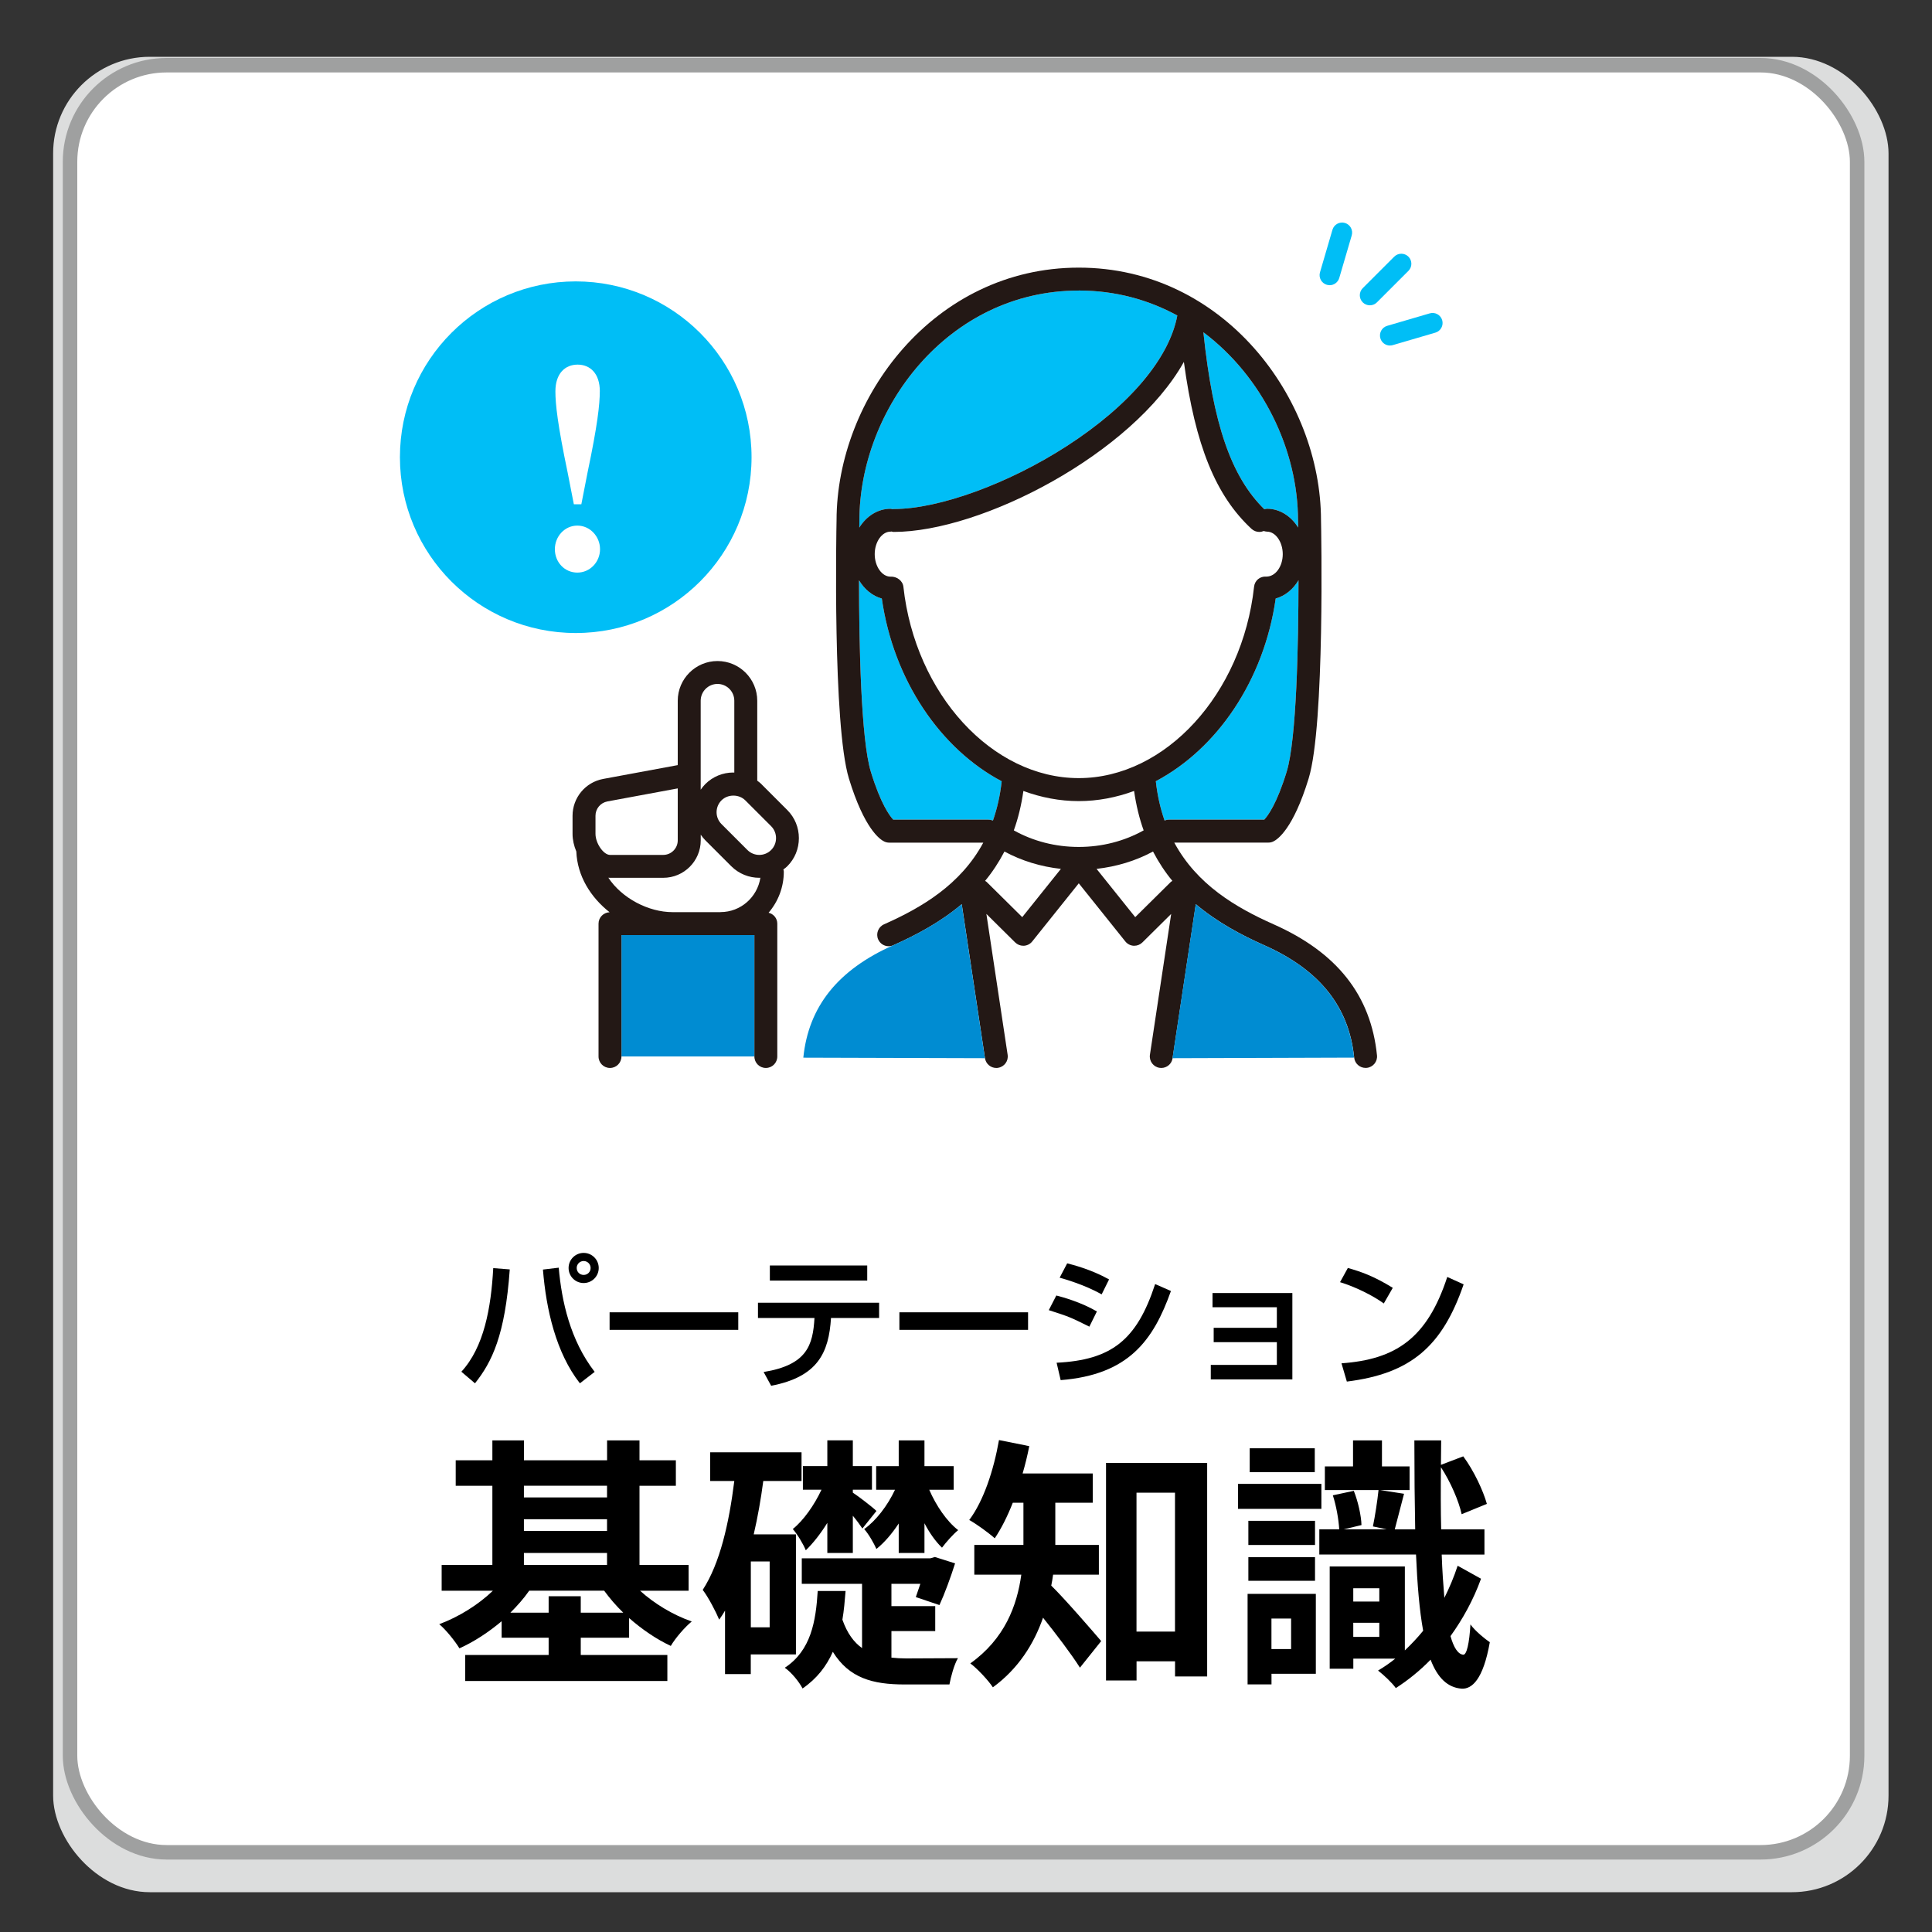 <svg viewBox="0 0 400 400" xmlns="http://www.w3.org/2000/svg"><rect x="0" y="0" width="400" height="400" fill="#333333" stroke="none"/><path d="m0 0h400v400h-400z" fill="none"/><rect fill="#dcdddd" height="380" rx="20" width="380" x="11" y="11.76"/><rect fill="#fff" height="370" rx="20" stroke="#9fa0a0" stroke-miterlimit="10" stroke-width="3" width="370" x="14.5" y="13.5"/><path d="m128.67 218.73v-25.13h10.57 9.92 7.04v25.13z" fill="#008cd2"/><g fill="#00bef6"><path d="m261.76 169.7h-19.75c-.32 0-.62.07-.9.18-.85-2.45-1.48-5.14-1.81-8.14 12.63-6.67 22.4-20.84 24.82-37.83 1.95-.53 3.61-1.91 4.72-3.78-.01 13.13-.39 32.93-2.45 39.65-2.03 6.63-3.89 9.12-4.63 9.91z"/><path d="m268.75 107.76s0 .01 0 .02v.03c0 .04.01.56.02 1.41-1.46-2.35-3.8-3.89-6.45-3.89-.19 0-.37.07-.55.11-6.86-6.73-10.63-17.61-12.62-36.65 12.26 9.2 19.59 24.4 19.59 38.96z"/><path d="m223.34 60.15c7.56 0 14.43 1.91 20.41 5.17-1.66 8.86-9.87 18.62-22.83 27-12.08 7.82-26.51 13.07-35.9 13.07-.07 0-.13.03-.2.04-.15-.03-.3-.09-.46-.09-2.65 0-4.99 1.54-6.45 3.89.01-.86.02-1.37.02-1.41 0 0 0-.02 0-.03 0 0 0-.01 0-.02 0-22.99 18.24-47.61 45.4-47.61z"/><path d="m204.68 169.7h-19.75c-.74-.79-2.6-3.28-4.63-9.91-2.06-6.72-2.44-26.52-2.45-39.65 1.12 1.86 2.78 3.25 4.72 3.78 2.43 16.99 12.2 31.16 24.82 37.83-.33 3.01-.96 5.7-1.81 8.14-.28-.11-.58-.18-.9-.18z"/></g><path d="m263.67 191.36c-7.81-3.47-15.86-8.21-20.55-16.91h19.49c.34 0 .68-.07.99-.22.91-.42 4.14-2.6 7.34-13.05 3.39-11.06 2.6-51.75 2.56-53.47-.03-25.27-20.17-52.3-50.15-52.3s-50.12 27.03-50.15 52.3v.01c-.04 1.73-.82 42.41 2.56 53.47 3.2 10.45 6.43 12.63 7.34 13.05.31.14.65.22.99.22h19.49c-4.69 8.7-12.74 13.44-20.55 16.91-1.2.53-1.74 1.94-1.21 3.13.39.88 1.26 1.41 2.17 1.41.32 0 .65-.07.96-.21 4.7-2.09 9.72-4.75 14.17-8.5l4.81 31.89c.18 1.18 1.19 2.02 2.34 2.02.12 0 .24 0 .36-.03 1.3-.2 2.19-1.41 1.99-2.7l-4.4-29.16 5.96 5.9c.45.44 1.05.69 1.67.69h.14c.67-.04 1.3-.36 1.72-.89l9.64-12.04 9.64 12.04c.42.52 1.04.85 1.72.89h.14c.62 0 1.22-.25 1.67-.69l5.96-5.9-4.4 29.16c-.19 1.3.7 2.51 1.99 2.7.12.02.24.03.36.03 1.15 0 2.17-.84 2.34-2.02l4.81-31.89c4.45 3.75 9.47 6.41 14.17 8.5 11.46 5.09 17.55 12.71 18.62 23.27.12 1.22 1.16 2.13 2.36 2.13.08 0 .16 0 .24-.01 1.3-.13 2.26-1.3 2.12-2.6-1.26-12.41-8.26-21.29-21.42-27.13zm-40.33-16.01c-4.81 0-9.43-1.19-13.44-3.43.89-2.47 1.56-5.19 1.98-8.16 3.67 1.35 7.52 2.1 11.46 2.1s7.79-.75 11.46-2.1c.43 2.97 1.09 5.7 1.98 8.16-4.02 2.24-8.63 3.43-13.44 3.43zm-38.98-65.27c.07 0 .13-.03.2-.04.15.03.3.09.46.09 18.25 0 49.43-16.2 60.09-35.2 2.36 17.38 6.63 27.74 14.01 34.57.46.42 1.04.63 1.61.63.31 0 .62-.07.92-.19.22.06.43.13.67.13 1.77 0 3.26 2.14 3.26 4.66s-1.48 4.65-3.4 4.65h-.02c-1.32-.1-2.39.84-2.52 2.11-2.43 22.21-18.37 39.61-36.3 39.61s-33.87-17.4-36.3-39.61c-.14-1.27-1.39-2.18-2.68-2.1-1.77 0-3.26-2.14-3.26-4.66s1.49-4.66 3.26-4.66zm77.4 59.62h-19.75c-.32 0-.62.07-.9.18-.85-2.45-1.48-5.14-1.81-8.14 12.63-6.67 22.4-20.84 24.82-37.83 1.95-.53 3.61-1.91 4.72-3.78-.01 13.13-.39 32.93-2.45 39.65-2.03 6.63-3.89 9.12-4.63 9.91zm6.99-61.94s0 .01 0 .02v.03c0 .04.01.56.02 1.41-1.46-2.35-3.8-3.89-6.45-3.89-.19 0-.37.07-.55.11-6.86-6.73-10.63-17.61-12.62-36.65 12.26 9.2 19.59 24.4 19.59 38.96zm-45.41-47.61c7.56 0 14.43 1.91 20.41 5.17-1.66 8.86-9.87 18.62-22.83 27-12.08 7.82-26.51 13.07-35.9 13.07-.07 0-.13.03-.2.04-.15-.03-.3-.09-.46-.09-2.65 0-4.99 1.54-6.45 3.89.01-.86.02-1.37.02-1.41 0 0 0-.02 0-.03 0 0 0-.01 0-.02 0-22.99 18.24-47.61 45.4-47.61zm-18.66 109.55h-19.75c-.74-.79-2.6-3.28-4.63-9.91-2.06-6.72-2.44-26.52-2.45-39.65 1.12 1.86 2.78 3.25 4.72 3.78 2.43 16.99 12.2 31.16 24.82 37.83-.33 3.01-.96 5.7-1.81 8.14-.28-.11-.58-.18-.9-.18zm6.97 20.19-7.38-7.3c-.09-.09-.21-.14-.32-.21 1.5-1.81 2.84-3.84 4.01-6.08 3.58 1.93 7.55 3.14 11.69 3.59l-8.01 10zm23.39 0-8.01-10c4.14-.46 8.11-1.66 11.69-3.59 1.17 2.24 2.51 4.27 4.01 6.08-.1.07-.22.12-.32.21l-7.38 7.3z" fill="#231815"/><path d="m157.66 162.35c-.27-.27-.58-.49-.88-.72v-16.54c0-4.54-3.69-8.23-8.23-8.23s-8.23 3.69-8.23 8.23v13.32l-15.44 2.86c-3.68.68-6.34 3.89-6.34 7.63v3.75c0 1.2.28 2.46.78 3.64.2 5.08 2.97 9.49 6.89 12.58-1.27.05-2.29 1.08-2.29 2.36v27.51c0 1.31 1.06 2.37 2.37 2.37s2.37-1.06 2.37-2.37v-25.14h27.53v25.14c0 1.31 1.06 2.37 2.37 2.37s2.37-1.06 2.37-2.37v-27.51c0-1.11-.77-2-1.8-2.26 1.96-2.3 3.15-5.26 3.15-8.51 0-.16-.06-.3-.09-.45.28-.21.56-.41.81-.66 1.55-1.55 2.4-3.62 2.4-5.82s-.85-4.27-2.4-5.82l-5.36-5.36zm2 8.71c.65.65 1.01 1.53 1.01 2.46s-.36 1.81-1.01 2.46c-1.36 1.36-3.56 1.36-4.92 0l-5.36-5.36c-1.36-1.36-1.36-3.56 0-4.92 1.31-1.31 3.62-1.3 4.92 0zm-14.59-25.98c0-1.92 1.56-3.48 3.48-3.48s3.48 1.56 3.48 3.48v14.88c-.07 0-.13-.02-.19-.02-2.2 0-4.27.85-5.82 2.4-.36.36-.67.76-.95 1.16v-18.43zm-21.78 23.81c0-1.45 1.03-2.69 2.46-2.96l14.57-2.7v10.76c0 1.66-1.35 3.01-3.01 3.01h-11.01c-1.35 0-3.01-2.4-3.01-4.36zm25.87 19.96h-9.92c-4.96 0-10.47-2.86-13.29-7.13.12 0 .24.02.36.02h11.01c4.28 0 7.76-3.48 7.76-7.76v-1.17c.28.41.59.8.95 1.16l5.36 5.36c1.6 1.6 3.71 2.41 5.82 2.41.07 0 .15-.02.22-.02-.62 4.02-4.07 7.12-8.26 7.12z" fill="#231815"/><circle cx="119.2" cy="94.66" fill="#00bef6" r="36.4"/><path d="m242.75 219.09 4.81-31.89c4.45 3.75 9.47 6.41 14.17 8.5 11.46 5.09 17.55 12.71 18.62 23.27z" fill="#008cd2"/><path d="m166.32 218.97c1.07-10.57 7.16-18.18 18.62-23.27 4.7-2.09 9.72-4.75 14.17-8.5l4.81 31.89-37.6-.11z" fill="#008cd2"/><path d="m114.88 113.71c0-2.64 2.02-4.89 4.65-4.89s4.7 2.25 4.7 4.89-2.07 4.84-4.7 4.84-4.65-2.15-4.65-4.84zm9.3-32.67c0 2.64-.46 6.93-2.53 16.77l-1.29 6.6h-1.55l-1.29-6.6c-2.07-9.9-2.53-14.13-2.53-16.77 0-3.74 2.02-5.55 4.6-5.55s4.6 1.81 4.6 5.55z" fill="#fff"/><path d="m95.52 284c4.68-5.07 6.15-13.2 6.6-21.45l3.42.27c-.96 13.62-3.69 19.17-7.2 23.58zm20.16-21.54c.6 6.93 2.37 15 7.44 21.57l-3.06 2.37c-4.95-6.33-6.99-15.3-7.65-23.55zm8.28.06c0 1.74-1.41 3.12-3.12 3.12s-3.12-1.38-3.12-3.12 1.41-3.12 3.12-3.12 3.12 1.38 3.12 3.12zm-4.56 0c0 .81.63 1.44 1.44 1.44s1.44-.63 1.44-1.44-.66-1.44-1.44-1.44-1.44.63-1.44 1.44z"/><path d="m152.85 271.7v3.63h-26.64v-3.63z"/><path d="m182.01 269.72v3.15h-9.96c-.45 7.2-2.73 12.18-12.39 14.04l-1.56-2.85c9-1.47 10.2-5.55 10.53-11.19h-11.7v-3.15zm-2.46-7.71v3.12h-20.16v-3.12z"/><path d="m212.85 271.7v3.63h-26.64v-3.63z"/><path d="m225.54 274.67c-3.93-1.95-4.02-2.01-8.4-3.42l1.56-3.03c1.44.36 5.16 1.41 8.4 3.3zm-6.78 7.47c11.31-.57 16.59-4.62 20.4-16.29l3.27 1.44c-3.66 10.26-8.79 17.34-22.83 18.45zm9.33-14.16c-3.66-2.04-7.74-3.18-8.7-3.45l1.56-2.97c1.02.27 4.86 1.2 8.67 3.33z"/><path d="m267.57 267.71v17.88h-16.89v-3h13.68v-4.71h-13.08v-2.97h13.08v-4.26h-13.32v-2.94z"/><path d="m286.5 269.87c-2.25-1.65-5.97-3.48-9.06-4.41l1.62-2.94c2.64.75 5.25 1.62 9.3 4.11zm-8.76 12.39c11.22-.81 17.73-5.13 21.9-17.88l3.39 1.53c-4.41 12.81-10.89 18.48-24.18 20.13z"/><path d="m132.5 329.33c2.91 2.64 6.76 5 10.72 6.38-1.43 1.16-3.41 3.46-4.34 5.06-2.97-1.38-5.94-3.41-8.63-5.77v4.07h-10.01v3.57h17.93v5.39h-41.85v-5.39h17.27v-3.57h-9.73v-3.41c-2.69 2.25-5.66 4.23-8.74 5.61-.94-1.54-2.8-3.85-4.18-5 4.01-1.49 8.08-4.01 11.11-6.93h-10.61v-5.33h10.5v-16.39h-7.59v-5.28h7.59v-4.12h6.54v4.12h17.21v-4.12h6.71v4.12h7.53v5.28h-7.53v16.39h10.17v5.33h-10.06zm-3.46 4.56c-1.48-1.43-2.8-2.97-3.96-4.56h-15.51c-1.1 1.59-2.47 3.13-3.9 4.56h7.92v-3.41h6.65v3.41zm-20.57-26.28v2.42h17.21v-2.42zm0 9.35h17.21v-2.42h-17.21zm0 7.04h17.21v-2.47h-17.21z"/><path d="m155.44 342.53v4.07h-5.33v-13.14c-.39.66-.77 1.26-1.21 1.87-.6-1.48-2.25-4.67-3.41-6.16 3.57-5.5 5.44-13.75 6.54-22.55h-5v-5.94h18.92v5.94h-7.92c-.5 3.79-1.15 7.48-1.98 11.05h8.74v24.86zm3.91-19.25h-3.9v13.64h3.9zm25.18 19.91c.99.11 2.03.17 3.13.17 1.65 0 8.47-.05 10.67-.05-.77 1.26-1.48 3.9-1.76 5.44h-9.29c-6.6 0-11.49-1.32-14.85-6.76-1.32 2.97-3.3 5.55-6.27 7.59-.71-1.38-2.31-3.35-3.68-4.29 5.44-3.57 6.43-9.62 6.82-15.89h5.77c-.17 2.03-.33 4.01-.66 5.94.99 2.8 2.36 4.67 4.07 5.88v-13.31h-12.48v-5.28h26.62l.94-.27 4.18 1.32c-.94 2.97-2.2 6.38-3.24 8.63l-4.89-1.65c.28-.77.6-1.71.94-2.75h-5.99v4.62h9.07v5.17h-9.07v5.5zm-13.25-27.88c-1.37 2.2-2.91 4.18-4.45 5.66-.5-1.26-1.76-3.35-2.69-4.4 2.2-1.76 4.45-4.95 5.94-8.14h-3.85v-4.89h5.06v-5.33h5.28v5.33h3.96v4.89h-3.96v.61c1.04.66 4.12 3.02 4.89 3.79l-2.91 3.63c-.44-.66-1.15-1.65-1.98-2.64v7.7h-5.28v-6.21zm14.79.11c-1.37 2.09-2.97 3.96-4.62 5.28-.5-1.15-1.59-3.08-2.53-4.12 2.42-1.71 4.84-4.84 6.38-8.14h-3.9v-4.89h4.67v-5.33h5.33v5.33h6.05v4.89h-5.06c1.43 3.3 3.63 6.54 5.99 8.36-1.04.83-2.53 2.53-3.35 3.63-1.32-1.27-2.58-3.03-3.63-5.06v6.16h-5.33v-6.1z"/><path d="m218.03 326.03c-.11.77-.22 1.54-.38 2.25 2.86 2.8 8.8 9.68 10.34 11.49l-4.4 5.5c-1.81-2.86-4.95-6.98-7.64-10.34-1.87 5.39-5.11 10.56-10.39 14.41-.88-1.38-3.3-3.96-4.67-4.95 7.15-5.11 9.68-11.99 10.56-18.37h-9.73v-6.16h10.17v-8.74h-2.2c-1.1 2.8-2.37 5.33-3.74 7.37-1.21-1.1-3.79-2.97-5.28-3.79 2.97-3.96 5.06-10.28 6.16-16.55l6.27 1.26c-.38 1.92-.83 3.79-1.38 5.66h14.52v6.05h-7.75v8.74h9.02v6.16h-9.46zm31.9-23.15v44.21h-6.65v-3.13h-7.97v3.96h-6.32v-45.04h20.95zm-6.66 34.92v-28.76h-7.97v28.76z"/><path d="m273.58 312.39h-17.27v-5.17h17.27zm-1.15 34.15h-9.18v2.2h-4.95v-18.75h14.13zm-.17-26.67h-13.8v-5h13.8zm-13.8 2.53h13.8v4.89h-13.8zm13.75-17.6h-13.47v-4.95h13.47zm-8.97 30.3v6.32h4.07v-6.32zm43.39-8.24c-1.59 4.4-3.79 8.36-6.32 11.88.66 2.36 1.54 3.74 2.64 3.85.71.05 1.26-2.37 1.49-6.27.93 1.32 3.08 3.08 4.01 3.68-1.38 7.81-3.74 9.73-5.83 9.62-2.91-.22-5-2.25-6.43-6-2.25 2.31-4.73 4.29-7.2 5.88-.77-1.1-2.47-2.69-3.68-3.63 1.21-.71 2.42-1.54 3.57-2.47h-8.69v2.09h-4.89v-21.17h15.56v17.38c1.32-1.27 2.58-2.58 3.79-4.07-.77-4.23-1.21-9.51-1.48-15.78h-20.02v-5.22h4.12c-.11-1.98-.6-4.84-1.32-7.04l4.34-.93c.88 2.2 1.54 5.17 1.59 7.09l-3.68.88h8.91l-2.86-.6c.44-2.15.93-5.33 1.16-7.53h-11.11v-4.89h5.83v-5.39h5.99v5.39h5.72v4.89h-6.1l4.95.77c-.71 2.64-1.38 5.39-1.92 7.37h4.23c-.11-5.5-.17-11.66-.17-18.42h5.55l-.05 5.06 4.62-1.76c2.2 2.97 4.12 7.09 4.89 9.84l-5.22 2.14c-.6-2.75-2.31-6.71-4.29-9.73-.05 4.62-.05 8.91.05 12.87h8.96v5.22h-8.85c.11 3.35.33 6.32.55 8.96 1.04-2.09 1.98-4.29 2.75-6.65zm-26.45 1.97v2.75h5.39v-2.75zm5.39 10.07v-2.92h-5.39v2.92z"/><path d="m283.61 63.21c-.53 0-1.06-.2-1.47-.61-.81-.81-.81-2.13 0-2.94l6.52-6.52c.81-.81 2.13-.81 2.94 0s.81 2.13 0 2.94l-6.52 6.52c-.41.41-.94.61-1.47.61z" fill="#00bef6"/><path d="m275.28 59.04c-.19 0-.39-.03-.58-.08-1.1-.32-1.73-1.48-1.41-2.58l2.58-8.81c.32-1.1 1.48-1.73 2.58-1.41s1.73 1.48 1.41 2.58l-2.58 8.81c-.27.91-1.1 1.5-1.99 1.5z" fill="#00bef6"/><path d="m287.78 71.54c-.9 0-1.73-.59-1.99-1.5-.32-1.1.31-2.26 1.41-2.58l8.81-2.58c1.1-.33 2.26.31 2.58 1.41s-.31 2.26-1.41 2.58l-8.81 2.58c-.19.06-.39.08-.58.08z" fill="#00bef6"/></svg>